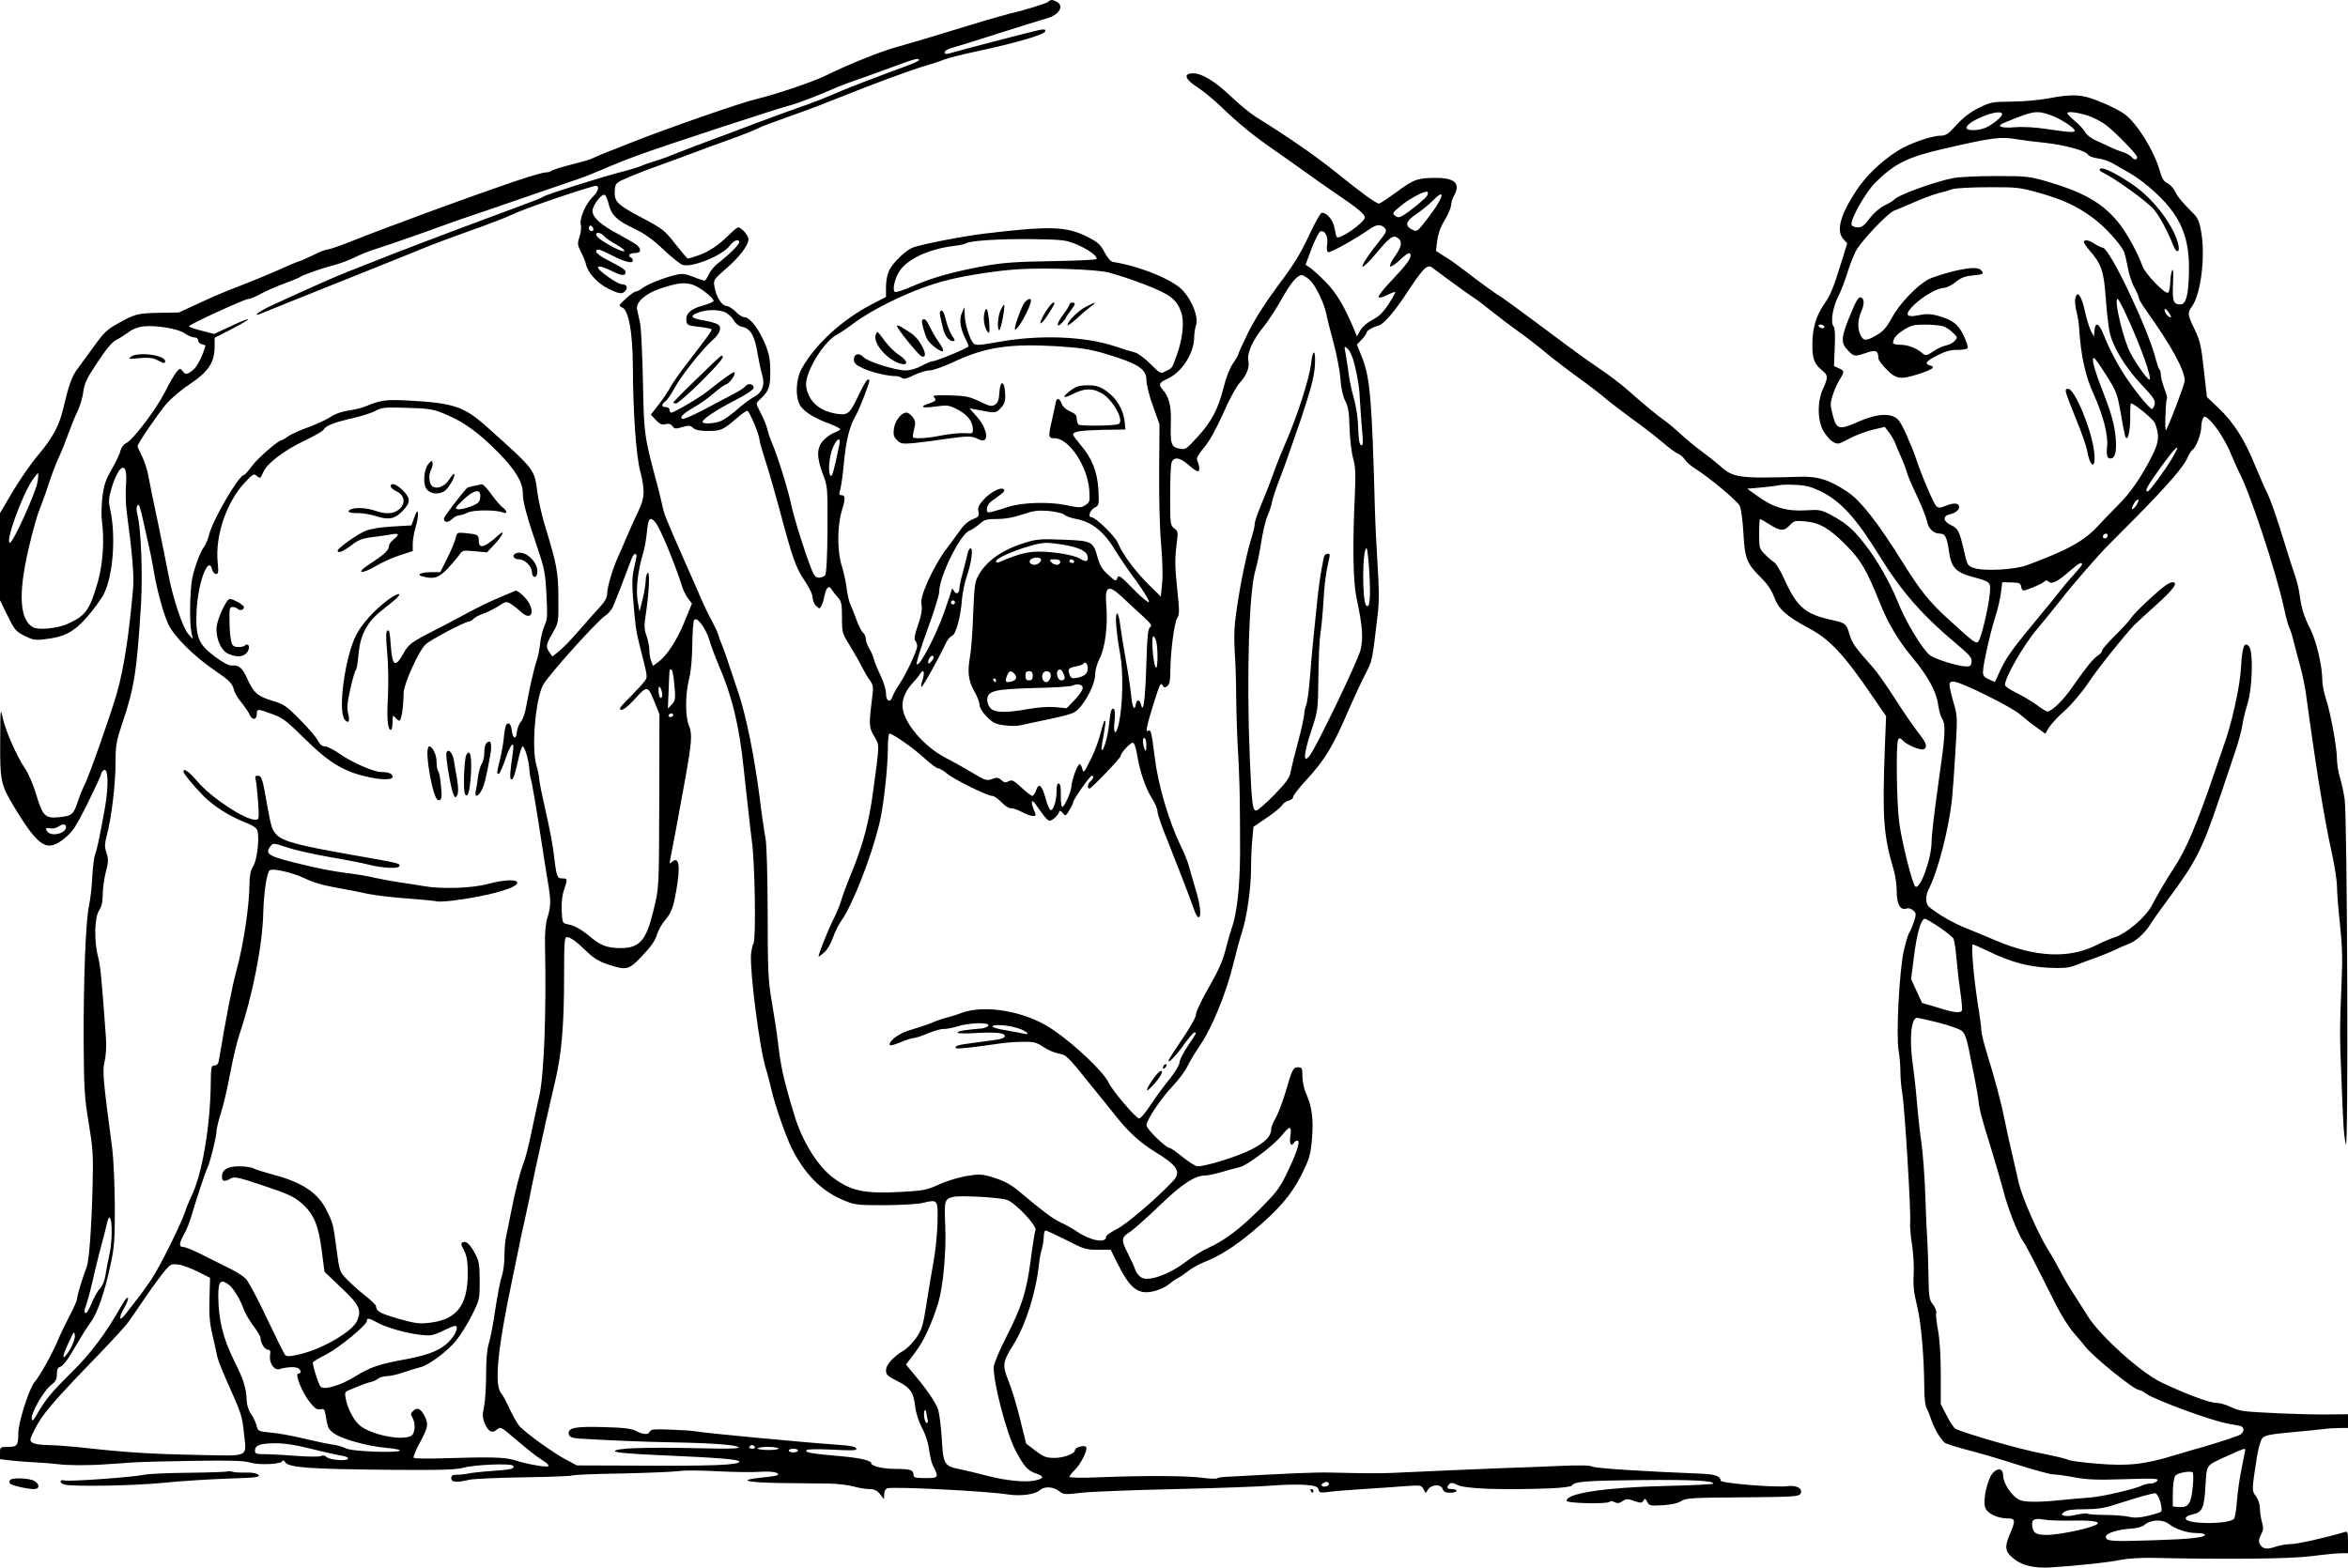  <svg version="1.0" xmlns="http://www.w3.org/2000/svg"
 width="1280pt" height="855pt" viewBox="0 0 1280 855"
 preserveAspectRatio="xMidYMid meet"><g transform="translate(0,855) scale(0.1,-0.1)"
fill="#000000" stroke="none">
<path d="M5714 8540 c-9 -9 -140 -49 -209 -64 -16 -4 -73 -20 -125 -35 -320
-98 -405 -123 -487 -146 -91 -25 -259 -92 -398 -160 -70 -34 -274 -102 -371
-125 -77 -17 -499 -164 -684 -238 -41 -17 -100 -40 -130 -51 -30 -12 -63 -26
-73 -31 -9 -6 -43 -17 -75 -25 -103 -26 -151 -41 -158 -48 -4 -4 -17 -7 -28
-7 -21 0 -141 -37 -296 -93 -47 -16 -128 -45 -180 -64 -52 -19 -138 -50 -190
-69 -52 -20 -135 -51 -185 -69 -49 -18 -142 -54 -205 -79 -63 -25 -123 -46
-133 -46 -10 0 -43 -13 -75 -29 -31 -15 -68 -32 -82 -36 -14 -4 -70 -28 -125
-53 -55 -24 -145 -61 -200 -82 -56 -21 -153 -61 -215 -91 l-115 -53 -110 -2
c-114 -2 -131 -6 -224 -59 -60 -34 -74 -47 -137 -135 -30 -41 -67 -92 -82
-112 -29 -37 -47 -88 -76 -210 -22 -97 -56 -162 -137 -258 -39 -46 -102 -137
-140 -201 l-69 -117 0 -238 0 -237 41 -84 c38 -77 45 -86 92 -110 44 -22 59
-25 108 -19 108 11 162 39 234 122 36 41 77 97 91 125 51 101 67 318 34 464
-9 41 -8 59 9 116 42 135 88 147 78 20 -3 -42 -2 -107 3 -146 32 -240 42 -356
35 -430 -22 -248 -50 -433 -88 -565 -34 -118 -153 -457 -176 -500 -10 -19 -26
-58 -35 -86 -25 -76 -33 -83 -102 -90 -78 -8 -91 4 -128 128 -15 50 -42 112
-59 137 -44 63 -106 203 -122 276 -13 58 -13 53 -14 -131 -1 -213 3 -234 79
-359 133 -218 177 -245 275 -164 42 35 60 63 122 187 40 81 73 152 73 158 0 6
6 17 14 23 26 22 30 -84 7 -210 -31 -170 -42 -221 -53 -249 -5 -14 -12 -68
-15 -120 -2 -52 -10 -124 -18 -160 -18 -86 -30 -399 -29 -745 2 -250 4 -297
27 -435 23 -139 26 -175 22 -340 -6 -234 -19 -418 -33 -450 -18 -45 -52 -156
-52 -172 0 -9 -17 -49 -39 -90 -21 -40 -51 -102 -66 -138 -31 -74 -99 -195
-126 -226 -28 -30 -89 -220 -89 -275 0 -71 -6 -79 -56 -79 -43 0 -44 -1 -44
-34 l0 -33 68 -8 c37 -4 98 -8 136 -10 37 -2 87 -6 110 -9 49 -7 164 -8 261
-1 39 2 104 7 145 10 41 3 193 7 338 9 201 3 273 1 308 -10 51 -15 174 -8 174
10 0 6 7 2 16 -9 21 -28 135 -36 569 -40 289 -2 359 0 404 12 57 16 254 24
267 11 15 -16 -8 -22 -111 -29 -58 -4 -120 -11 -137 -15 -18 -4 -45 -6 -60 -6
-21 0 -28 -4 -28 -19 0 -22 29 -25 99 -8 24 5 157 11 296 13 140 2 258 7 264
10 6 4 126 9 268 11 142 3 283 9 314 13 30 5 125 4 210 -1 85 -4 188 -6 229
-3 67 5 114 -4 99 -18 -3 -3 -41 -9 -84 -13 -138 -14 -92 -27 100 -30 99 -1
218 -2 265 -3 47 -1 107 -8 134 -16 27 -8 66 -14 85 -14 26 0 41 -7 58 -27
l22 -28 1 26 c0 16 7 30 17 33 29 11 542 -15 656 -33 69 -11 150 -1 175 23 25
22 74 20 105 -5 25 -19 32 -20 124 -9 54 6 285 15 513 20 228 5 465 14 525 19
61 5 141 7 179 4 57 -5 70 -9 74 -26 4 -17 11 -18 51 -13 25 4 111 11 191 16
80 5 184 12 231 16 83 6 88 5 99 -16 l12 -22 14 21 c20 28 70 29 79 1 5 -15
15 -20 41 -20 19 0 34 5 34 10 0 6 -11 10 -25 10 -27 0 -32 9 -14 27 9 9 20 8
43 -4 42 -22 244 -29 510 -19 65 3 112 9 116 16 13 21 75 26 367 29 281 3 403
-3 403 -19 0 -4 -118 -10 -262 -13 -330 -8 -538 -40 -538 -81 0 -14 227 -19
235 -5 4 5 14 5 26 -2 16 -8 26 -7 44 5 21 14 28 14 64 1 36 -12 42 -12 50 2
7 14 10 13 21 -7 11 -21 17 -22 85 -18 47 3 84 11 101 23 24 16 59 18 333 20
275 2 306 4 316 19 16 27 -20 49 -70 42 -64 -9 -365 16 -365 30 0 24 -31 35
-107 38 -309 12 -571 29 -590 38 -15 8 -76 9 -185 4 -90 -4 -219 -9 -288 -11
-108 -4 -386 -16 -625 -27 -73 -3 -164 -2 -330 2 -83 2 -204 -3 -585 -24 -14
-1 -29 -4 -35 -7 -5 -4 -39 -3 -75 2 -85 12 -320 13 -547 4 -115 -5 -183 -4
-183 2 0 5 12 20 26 34 34 31 75 112 65 128 -8 13 -61 -1 -61 -17 0 -19 -61
-42 -111 -42 -45 0 -59 5 -104 39 l-51 39 -33 133 c-18 74 -46 167 -63 208
-35 89 -33 103 28 201 67 108 123 287 139 445 2 22 9 56 15 75 5 19 10 50 10
67 0 18 5 33 10 33 6 0 56 -24 113 -52 94 -49 107 -53 172 -53 l70 0 35 -71
c71 -143 115 -177 204 -154 28 7 62 23 76 35 14 12 36 28 50 35 14 7 41 26 60
41 19 15 60 37 90 49 79 31 161 83 259 165 141 118 211 199 266 309 43 86 49
107 57 193 9 106 1 177 -32 250 -11 25 -20 67 -20 94 0 45 -2 49 -24 49 -27 0
-31 -9 -71 -145 -15 -49 -38 -109 -51 -132 -13 -23 -24 -49 -24 -58 0 -41 -31
-73 -108 -113 -70 -37 -247 -92 -294 -92 -10 0 -46 23 -80 50 -34 28 -66 50
-71 50 -21 0 -127 103 -127 124 0 29 80 148 145 216 29 30 65 78 79 107 14 28
45 80 69 115 62 88 141 282 177 429 17 68 39 151 50 184 27 82 50 241 50 350
0 50 3 121 7 158 l6 68 73 50 c40 27 78 58 83 68 6 10 22 22 36 25 14 4 25 13
25 21 0 8 31 48 68 88 106 115 150 188 238 395 26 59 64 141 85 182 41 78 39
71 70 335 8 65 7 138 -1 260 -6 94 -13 235 -15 315 -16 593 -26 713 -71 824
l-27 67 27 28 c14 15 26 32 26 37 0 11 30 29 67 39 24 7 81 71 137 155 101
154 124 178 149 164 6 -4 55 -40 107 -79 52 -39 109 -79 125 -89 17 -11 62
-45 100 -76 39 -31 101 -78 139 -105 38 -27 108 -80 155 -120 47 -39 127 -99
176 -135 50 -35 115 -85 145 -111 30 -25 98 -77 150 -115 52 -37 125 -93 162
-125 36 -31 75 -60 86 -63 11 -4 27 -18 36 -31 9 -14 35 -37 58 -51 78 -49
228 -175 242 -202 7 -15 16 -78 20 -146 7 -140 19 -170 93 -243 36 -35 60 -70
74 -107 25 -68 67 -106 189 -171 116 -62 191 -142 351 -377 l71 -103 -7 -175
c-14 -387 -8 -472 51 -674 8 -27 14 -77 14 -111 0 -67 21 -102 54 -89 10 4 25
-1 36 -11 17 -16 17 -19 3 -63 -9 -26 -20 -52 -25 -59 -6 -7 -19 -52 -30 -100
-24 -108 -42 -454 -28 -541 6 -31 10 -85 10 -118 0 -34 5 -86 10 -115 13 -67
49 -663 43 -704 -2 -16 2 -70 10 -120 8 -49 12 -124 9 -166 -3 -56 1 -98 17
-162 23 -88 40 -281 41 -447 0 -61 5 -105 14 -122 8 -14 19 -43 26 -65 14 -42
50 -102 71 -120 8 -6 61 -23 118 -38 57 -14 180 -50 273 -80 94 -30 184 -55
201 -55 17 0 69 -7 116 -16 69 -13 123 -15 275 -10 165 5 187 4 176 -9 -7 -8
-23 -15 -37 -15 -13 0 -32 -4 -42 -9 -35 -19 -218 -62 -286 -67 -38 -3 -110
-9 -160 -14 -122 -13 -202 -12 -228 2 -42 22 -86 89 -87 131 0 38 -26 46 -55
16 -30 -32 -57 -149 -43 -189 11 -33 67 -60 123 -60 43 0 44 -10 10 -90 -29
-69 -24 -94 27 -133 45 -35 112 -50 199 -44 143 9 315 27 379 41 36 7 110 12
165 11 404 -9 758 -6 875 9 68 9 141 16 162 16 l38 0 0 61 c0 53 -2 60 -17 55
-112 -33 -260 -66 -295 -66 -23 0 -62 -7 -85 -15 -47 -16 -69 -12 -84 16 -7
14 -5 27 7 51 13 25 14 38 5 68 -6 21 -11 54 -11 74 0 22 -9 49 -21 66 -24 31
-24 32 4 212 8 51 21 95 30 106 14 15 44 21 150 31 72 6 155 15 182 18 28 4
69 6 93 6 l42 0 0 37 0 38 -107 -1 c-119 -2 -407 10 -465 19 -20 3 -54 14 -75
25 -20 10 -53 19 -71 19 -37 0 -165 48 -298 111 -112 53 -337 255 -404 364
-19 31 -55 86 -78 123 -24 37 -58 94 -74 127 -17 33 -45 83 -63 110 -54 86
-142 286 -160 365 -9 41 -27 120 -40 175 -13 55 -29 127 -35 160 -18 91 -56
237 -95 360 -19 61 -34 121 -34 135 0 14 -5 57 -11 95 -28 163 -47 375 -35
375 4 0 42 -17 84 -37 122 -59 214 -84 326 -90 76 -4 110 -1 140 10 22 9 78
29 124 46 46 17 95 38 110 45 14 8 42 20 61 27 41 14 93 60 123 109 11 19 55
81 97 137 153 207 185 271 279 549 22 66 58 171 79 234 22 63 42 138 46 165 4
28 17 82 29 120 26 86 31 281 8 309 -26 31 -38 1 -44 -112 -6 -108 -52 -315
-99 -441 -11 -31 -31 -90 -45 -131 -94 -277 -155 -423 -223 -525 -35 -52 -92
-150 -118 -200 -34 -67 -144 -160 -212 -179 -14 -4 -58 -23 -98 -43 -146 -71
-328 -62 -536 26 -50 21 -126 53 -169 70 -68 27 -148 73 -199 114 -22 17 -23
62 -3 100 48 92 109 327 126 487 4 41 13 160 19 264 11 180 11 193 -9 260 -31
110 -31 121 1 119 42 -3 314 -138 362 -180 24 -21 64 -53 90 -71 l46 -33 20
34 c11 18 49 59 85 91 38 34 91 96 127 149 49 75 185 245 251 317 8 8 62 58
120 110 96 86 124 125 90 125 -7 0 -22 -7 -34 -15 -43 -29 -173 -151 -190
-178 -9 -15 -49 -58 -88 -97 -39 -38 -71 -75 -71 -82 0 -7 -11 -20 -25 -29
-25 -16 -64 -65 -143 -178 -43 -63 -108 -125 -129 -126 -7 0 -33 15 -57 34
-24 18 -74 48 -110 66 -36 17 -66 37 -66 45 0 41 103 221 177 307 26 31 83
100 125 154 63 82 218 259 259 299 6 6 77 78 159 160 174 177 255 272 275 319
8 19 20 38 26 42 19 11 49 87 49 124 0 19 5 42 10 50 7 12 13 11 35 -10 39
-37 89 -117 119 -190 15 -36 33 -76 40 -90 60 -112 201 -537 247 -745 12 -55
25 -105 30 -110 4 -6 14 -37 22 -70 8 -33 25 -96 37 -140 12 -44 26 -111 31
-150 5 -38 13 -97 18 -130 5 -33 16 -112 25 -175 33 -228 68 -427 97 -557 16
-73 29 -158 29 -188 0 -30 7 -121 16 -202 12 -113 15 -188 9 -318 -10 -250
-11 -290 -1 -520 10 -273 13 -311 24 -365 15 -66 8 1783 -6 1880 -6 41 -18 97
-27 124 -8 27 -15 70 -15 95 0 62 -34 251 -60 329 -11 35 -20 80 -20 100 0 80
-32 216 -65 281 -35 69 -49 113 -60 196 -4 27 -15 72 -25 100 -10 27 -41 126
-70 219 -28 93 -63 191 -76 218 -14 27 -45 99 -71 161 -57 140 -117 235 -199
312 l-63 60 -17 149 c-14 130 -21 159 -50 220 -40 82 -40 89 -14 126 48 67 73
272 50 404 -10 57 -18 77 -43 102 -61 61 -85 89 -101 122 -9 18 -28 38 -42 44
-18 8 -29 26 -40 67 -32 110 -122 256 -191 308 -20 15 -76 45 -126 65 -104 44
-153 48 -293 21 -49 -9 -139 -17 -199 -17 -104 -1 -114 -3 -177 -34 -46 -23
-84 -51 -121 -92 -46 -51 -59 -60 -89 -60 -48 0 -171 -43 -232 -82 -92 -58
-174 -137 -229 -221 -87 -133 -108 -218 -67 -262 l20 -22 -34 -110 c-43 -138
-57 -172 -94 -225 -43 -63 -62 -131 -62 -218 0 -80 11 -106 57 -143 28 -23 29
-36 2 -95 -33 -70 -32 -173 1 -232 14 -24 37 -51 53 -60 26 -14 30 -13 86 17
33 18 90 40 128 49 l68 16 22 -29 c12 -15 27 -41 34 -58 6 -16 21 -52 34 -80
12 -27 25 -62 29 -77 3 -15 28 -74 55 -130 27 -57 52 -120 56 -141 8 -41 36
-67 72 -67 27 0 37 -21 48 -97 11 -86 37 -114 125 -138 104 -28 103 -27 97
-94 -7 -76 -47 -243 -62 -259 -13 -14 -23 -7 -163 121 -107 98 -152 154 -250
311 -137 219 -227 334 -299 383 -101 67 -162 87 -268 83 -325 -10 -358 -5
-429 60 -23 20 -68 56 -101 80 -33 24 -85 67 -115 95 -30 28 -71 62 -90 75
-36 25 -99 77 -199 165 -32 28 -89 72 -127 98 -38 26 -83 58 -101 70 -17 12
-71 51 -119 87 -287 214 -341 253 -359 262 -10 6 -60 42 -110 79 -135 103
-137 104 -184 133 l-43 28 7 56 c5 38 18 75 41 112 19 31 34 67 34 80 1 14 7
36 15 50 39 68 8 100 -96 100 -101 0 -123 -8 -218 -79 -46 -33 -87 -61 -93
-61 -16 0 -95 57 -232 168 -114 92 -275 203 -436 302 -30 19 -91 68 -135 110
-90 86 -161 130 -211 130 -55 0 -45 -32 24 -76 31 -20 91 -69 132 -109 95 -91
179 -160 289 -235 47 -33 120 -84 161 -114 41 -30 122 -87 180 -126 117 -80
150 -108 150 -126 0 -27 -142 -126 -153 -106 -3 4 -8 26 -12 49 -7 42 -41 83
-69 83 -7 0 -39 -57 -71 -126 -45 -97 -84 -160 -167 -270 -70 -94 -126 -183
-163 -256 -30 -62 -55 -116 -55 -121 0 -5 -13 -27 -29 -50 -18 -26 -38 -77
-51 -132 -29 -115 -66 -186 -144 -270 -60 -66 -63 -68 -98 -61 -44 8 -49 25
-45 151 2 84 -11 132 -46 172 -23 26 -17 38 26 57 79 34 147 140 147 228 0 19
5 48 10 65 15 41 -20 133 -72 189 -55 60 -233 132 -382 156 -11 2 -30 24 -45
53 -23 43 -37 55 -94 84 -114 57 -203 60 -562 17 -120 -15 -342 -58 -389 -76
-37 -14 -105 -79 -127 -121 -12 -24 -19 -59 -19 -93 l0 -55 -77 -40 c-163 -85
-308 -218 -382 -350 -34 -61 -37 -165 -5 -208 25 -33 77 -65 157 -94 31 -12
57 -25 57 -29 0 -5 -14 -13 -31 -19 -17 -6 -44 -25 -60 -42 -38 -40 -38 -92
-3 -185 26 -68 26 -73 25 -304 -1 -150 -6 -239 -13 -247 -6 -7 -21 -13 -33
-13 -17 0 -27 10 -40 43 -37 92 -97 283 -114 365 -18 83 -78 274 -107 337 -7
17 -16 44 -20 60 -7 29 -14 47 -47 113 -17 33 -17 34 12 60 43 41 51 64 50
149 0 62 -6 93 -28 148 -33 79 -83 145 -112 145 -11 0 -32 13 -47 29 -15 16
-38 31 -52 33 -28 3 -57 52 -66 110 -5 31 -1 37 63 92 73 63 123 128 123 162
0 20 -38 64 -56 64 -5 0 -27 -18 -49 -40 -57 -57 -113 -94 -169 -113 -27 -10
-53 -17 -56 -17 -4 0 -34 36 -68 79 -59 76 -67 82 -187 146 -135 72 -149 86
-143 154 3 32 7 36 78 66 41 17 109 44 150 58 41 15 125 45 185 68 61 23 158
59 218 80 59 21 124 47 145 57 20 11 87 36 147 57 61 21 178 64 260 97 226 91
432 167 509 189 38 11 84 26 102 34 19 8 107 30 197 49 203 44 349 87 355 105
3 10 -3 12 -24 9 -30 -5 -392 -99 -476 -123 -41 -12 -48 -12 -48 0 0 8 18 19
43 25 23 6 139 42 257 80 118 38 232 73 254 79 68 18 100 68 57 91 -24 13 -34
13 -47 0z m-704 -318 c0 -4 -35 -20 -77 -35 -110 -40 -312 -117 -348 -133 -67
-30 -164 -68 -240 -94 -44 -15 -147 -53 -230 -84 -82 -32 -193 -73 -245 -92
-52 -19 -129 -49 -170 -65 -41 -17 -97 -38 -125 -46 -27 -8 -65 -21 -82 -29
-18 -7 -70 -23 -115 -34 -103 -27 -399 -120 -413 -131 -11 -8 -49 -23 -290
-112 -184 -68 -548 -206 -630 -240 -33 -13 -98 -39 -145 -57 -76 -30 -187 -79
-422 -187 -77 -36 -112 -68 -41 -37 21 9 218 88 438 176 220 88 414 166 430
173 39 17 168 65 320 119 66 24 138 52 160 63 59 29 310 117 453 158 33 9 29
-25 -7 -59 -39 -38 -73 -118 -65 -152 4 -14 1 -44 -7 -66 -12 -36 -11 -44 8
-82 12 -22 24 -52 27 -66 10 -47 63 -105 120 -133 63 -31 79 -33 96 -12 15 18
5 35 -21 35 -22 0 -129 75 -129 91 0 12 30 4 82 -22 45 -23 68 -24 68 -5 0 15
-8 21 -103 71 -32 16 -57 35 -57 42 0 20 18 16 91 -22 67 -34 109 -44 109 -26
0 6 -4 13 -10 16 -20 12 -9 25 20 25 34 0 40 18 13 43 -10 8 -54 34 -98 58
-98 51 -145 93 -145 129 0 30 51 97 67 87 6 -4 16 -27 22 -53 15 -58 46 -88
141 -132 54 -26 98 -57 157 -113 45 -43 93 -81 106 -84 55 -14 217 53 256 106
21 29 51 39 51 18 0 -13 -59 -71 -114 -113 -21 -16 -44 -44 -52 -62 -8 -19
-19 -34 -24 -34 -5 0 -33 9 -62 21 -45 17 -58 19 -98 9 -63 -15 -151 -50 -179
-72 -13 -10 -29 -18 -36 -18 -6 0 -30 -17 -53 -38 -41 -38 -41 -39 -20 -49 35
-15 57 -136 58 -318 1 -250 17 -487 40 -574 27 -107 25 -144 -9 -216 -16 -33
-44 -94 -61 -135 -17 -41 -40 -93 -50 -115 -28 -60 -60 -166 -60 -201 0 -23
-12 -44 -45 -80 -25 -27 -75 -83 -111 -125 -36 -42 -82 -90 -104 -108 l-39
-31 -15 22 c-22 31 -20 43 17 107 32 56 32 56 31 191 -1 142 -8 180 -73 393
-17 53 -35 136 -42 185 -16 125 -12 118 -272 352 -128 114 -181 132 -433 146
-122 6 -146 3 -234 -33 -20 -8 -61 -18 -92 -22 -35 -5 -72 -18 -95 -34 -21
-14 -75 -39 -120 -56 -46 -16 -96 -39 -112 -50 -16 -12 -32 -21 -35 -21 -18 0
-133 -100 -163 -142 -19 -26 -39 -48 -43 -48 -27 0 -170 -244 -190 -325 -7
-27 -19 -57 -27 -66 -23 -28 -64 -142 -69 -199 -10 -87 -10 -221 -1 -265 l8
-40 -25 28 c-30 33 -87 206 -110 334 -9 48 -34 171 -55 273 -22 102 -45 214
-51 249 -6 36 -22 86 -36 113 -13 26 -24 51 -24 55 0 14 110 175 158 232 25
29 83 78 129 108 98 65 133 117 133 202 l0 49 90 46 c121 63 124 76 4 20 l-97
-45 -69 18 c-37 9 -68 20 -68 24 0 9 304 149 325 149 10 0 41 13 69 29 28 15
85 40 126 55 41 15 79 31 85 35 15 12 122 49 188 66 31 8 81 27 110 41 28 15
79 35 112 45 33 10 143 48 245 84 199 72 210 76 400 140 69 24 190 65 270 93
80 27 165 57 190 65 25 8 83 31 130 51 47 21 137 57 200 80 121 45 766 257
835 274 35 9 162 58 250 97 17 7 57 23 90 34 33 11 121 43 195 70 137 51 160
57 160 43z m5904 -291 c8 -12 -49 -60 -91 -78 -41 -17 -103 -17 -103 0 1 35
177 106 194 78z m262 -8 c50 -16 134 -70 134 -85 0 -12 -28 -10 -149 8 -66 10
-133 14 -178 10 -77 -6 -104 6 -56 25 158 65 174 68 249 42z m230 -13 c25 -10
59 -30 75 -42 52 -40 169 -160 169 -174 0 -18 -14 -18 -30 0 -6 8 -28 20 -48
27 -20 6 -48 17 -62 24 -14 7 -48 23 -76 35 -31 13 -58 33 -68 51 -9 16 -35
43 -57 61 -21 17 -39 36 -39 41 0 14 84 0 136 -23z m-407 -120 c31 -5 99 -14
152 -19 107 -12 224 -44 232 -65 3 -7 27 -16 54 -20 26 -3 66 -17 88 -31 22
-13 58 -34 80 -46 22 -12 57 -36 79 -53 191 -153 253 -274 249 -487 -2 -126
-16 -179 -46 -179 -39 0 -45 16 -41 113 3 62 1 86 -5 72 -5 -11 -10 -41 -10
-67 -1 -26 -6 -50 -12 -54 -16 -10 -127 105 -140 146 -20 59 -75 162 -117 219
-87 115 -187 176 -385 236 -116 34 -121 35 -297 35 -98 0 -203 -5 -232 -11
-106 -21 -308 -95 -322 -118 -4 -5 -27 -19 -52 -31 -28 -14 -59 -41 -82 -71
-28 -38 -42 -49 -64 -49 -16 0 -31 6 -34 14 -10 25 75 176 129 230 106 105
177 140 378 186 265 61 306 66 398 50z m115 -291 c134 -38 209 -73 298 -139
65 -48 150 -143 168 -185 4 -11 13 -49 20 -85 6 -36 22 -85 36 -109 13 -24 24
-49 24 -56 0 -7 16 -34 35 -61 140 -196 215 -332 215 -390 0 -19 -91 -258
-103 -270 -3 -3 -4 33 -2 81 1 47 5 88 8 91 3 4 -3 28 -14 55 -10 28 -19 60
-19 73 0 12 -3 26 -7 30 -5 4 -13 29 -20 54 -39 161 -249 603 -289 611 -11 2
-31 12 -46 22 -28 20 -58 25 -58 9 0 -5 13 -24 28 -42 68 -78 80 -113 91 -258
5 -74 15 -159 21 -189 17 -81 85 -194 174 -288 66 -70 77 -87 72 -108 -4 -14
-10 -25 -15 -25 -11 0 -82 85 -137 166 -46 67 -98 166 -124 234 -26 67 -47 79
-52 28 l-3 -33 -16 30 c-9 17 -24 65 -33 107 -19 86 -41 117 -52 73 -4 -15 -1
-48 6 -74 7 -25 14 -71 15 -101 9 -139 34 -254 79 -351 49 -106 79 -222 73
-279 -5 -53 -1 -70 19 -70 27 0 36 49 25 136 -7 58 -26 123 -65 223 -51 129
-69 200 -48 187 5 -3 35 -46 66 -95 54 -85 58 -98 77 -203 10 -62 22 -120 25
-128 12 -33 27 26 27 102 -1 43 1 78 4 78 18 0 123 -87 131 -108 25 -67 22
-102 -15 -176 -58 -116 -121 -207 -192 -276 -36 -36 -81 -83 -100 -104 -77
-85 -167 -135 -391 -218 -67 -25 -237 -34 -290 -15 -33 11 -36 15 -53 92 -26
111 -32 123 -72 142 -42 20 -46 48 -8 58 34 8 53 23 53 40 0 22 -27 25 -70 8
-35 -14 -43 -14 -55 -2 -15 15 -82 172 -110 259 -10 30 -35 91 -55 136 -30 65
-43 83 -69 93 -42 18 -106 8 -191 -29 -100 -44 -116 -42 -135 22 -8 28 -15 61
-15 72 0 29 25 98 50 138 26 42 25 46 -6 60 l-26 12 4 103 c3 63 1 106 -6 113
-18 18 -6 101 23 159 16 31 41 95 55 143 15 47 38 103 52 124 46 67 168 193
199 205 16 6 65 26 107 45 43 19 101 41 130 49 29 7 67 18 83 24 17 5 104 10
194 10 155 1 170 -1 275 -30z m-3335 -17 c-12 -19 -100 -90 -134 -109 -18 -10
-26 -10 -40 1 -16 11 -14 16 26 49 47 41 137 89 150 81 5 -3 4 -13 -2 -22z
m43 -69 c-22 -32 -54 -74 -70 -93 -28 -33 -31 -34 -56 -21 -40 22 -32 46 27
85 28 19 70 53 92 76 55 56 58 29 7 -47z m-271 -109 c9 -11 5 -22 -17 -50 -72
-90 -114 -153 -106 -158 5 -3 38 29 73 71 75 90 92 102 117 87 28 -18 25 -47
-12 -99 -20 -27 -32 -53 -28 -57 5 -5 27 10 51 32 43 41 61 49 61 27 0 -20
-27 -56 -107 -140 -41 -43 -71 -82 -68 -87 4 -6 23 -1 47 11 22 11 42 19 44
16 2 -2 -14 -31 -36 -65 -30 -46 -53 -68 -88 -86 -27 -14 -55 -38 -66 -57
l-19 -33 -10 25 c-56 135 -101 212 -160 271 -34 35 -73 70 -86 79 l-24 15 33
88 c18 48 40 90 48 94 24 9 44 -28 37 -69 -4 -23 -2 -40 5 -44 10 -6 145 69
230 128 35 25 61 25 81 1z m-4317 1 c3 -9 0 -15 -9 -15 -8 0 -15 7 -15 15 0 8
4 15 9 15 5 0 11 -7 15 -15z m57 -41 c7 -9 37 -30 66 -46 71 -40 58 -54 -14
-16 -63 34 -93 56 -93 70 0 14 27 9 41 -8z m2578 -47 c64 -27 114 -63 109 -79
-2 -5 -111 -10 -243 -12 -189 -3 -266 -8 -360 -25 -169 -30 -295 -65 -399
-111 -51 -23 -94 -36 -99 -31 -13 13 2 77 27 113 45 67 160 120 296 137 30 3
61 10 68 15 23 14 184 24 362 22 164 -3 179 -4 239 -29z m171 -152 c41 -10
132 -40 202 -67 138 -53 175 -82 198 -154 17 -50 7 -142 -24 -228 -29 -79 -23
-71 -61 -90 -28 -15 -29 -15 -84 40 -30 30 -67 57 -81 61 -14 3 -65 19 -113
35 -163 54 -409 64 -630 24 -115 -20 -129 -21 -141 -7 -21 24 -46 106 -47 154
l-1 42 -14 -30 c-16 -35 -10 -83 17 -137 10 -20 19 -41 19 -46 0 -9 -176 -82
-197 -82 -7 0 -33 -11 -59 -25 -27 -15 -64 -25 -87 -25 -54 0 -208 48 -229 72
-24 26 -53 20 -53 -12 0 -20 10 -30 49 -48 46 -22 138 -44 181 -43 10 0 25 -5
32 -10 9 -8 27 -4 65 15 28 14 67 26 85 26 19 0 75 20 129 45 173 82 305 102
565 87 136 -9 181 -16 268 -42 178 -54 221 -82 221 -145 0 -24 16 -87 36 -141
l35 -98 -2 -255 c-1 -148 3 -317 11 -401 7 -85 10 -174 5 -214 l-7 -69 -65 64
c-75 74 -145 169 -168 227 -15 37 -123 142 -146 142 -20 0 -7 38 17 51 26 14
26 15 22 99 -6 99 -36 173 -99 246 -21 25 -39 49 -39 54 0 17 39 23 160 26
l125 2 -3 34 c-4 57 -32 115 -73 153 -48 43 -77 55 -132 54 -49 -1 -63 -6
-102 -37 -37 -30 -28 -36 19 -13 67 35 110 36 161 7 65 -38 128 -155 91 -169
-22 -9 -202 -11 -215 -3 -6 4 -11 18 -11 32 0 19 -8 28 -35 40 -20 8 -40 25
-45 38 -13 34 -29 41 -34 14 -2 -13 -12 -54 -20 -93 -23 -99 -22 -105 14 -105
77 0 178 -151 188 -281 4 -63 3 -68 -21 -83 -23 -16 -31 -16 -108 0 -94 19
-238 14 -312 -10 -23 -8 -59 -19 -79 -24 -36 -10 -38 -9 -38 13 0 14 10 31 25
42 68 48 76 56 67 65 -15 15 -77 -18 -113 -60 -24 -27 -30 -41 -25 -62 4 -24
1 -29 -32 -42 -25 -10 -49 -32 -72 -65 -19 -27 -56 -77 -81 -110 -25 -34 -65
-105 -89 -158 -34 -79 -41 -105 -36 -135 4 -26 -2 -58 -20 -110 -18 -51 -22
-76 -15 -83 6 -6 11 -19 11 -30 0 -25 -61 -155 -98 -209 -16 -24 -32 -53 -36
-65 -12 -38 -36 -28 -36 15 0 21 -13 63 -29 97 -16 33 -33 74 -37 90 -4 17
-16 44 -26 60 -10 17 -18 40 -18 51 0 12 -7 27 -15 34 -8 6 -24 37 -35 68 -12
32 -27 71 -35 87 -7 17 -16 57 -20 90 -4 33 -16 86 -26 119 -26 81 -25 220 1
304 20 65 19 82 -5 82 -11 0 -12 6 -5 28 5 15 14 79 20 142 12 130 31 206 66
266 19 32 74 174 74 191 0 2 -4 3 -10 3 -5 0 -26 -37 -48 -82 -48 -103 -59
-113 -117 -105 -96 14 -156 66 -170 148 -12 70 92 245 170 286 17 9 50 31 75
50 126 96 352 202 519 244 108 28 287 55 396 61 154 9 414 -1 485 -17z m1098
-40 c32 -27 81 -127 93 -190 4 -22 22 -92 39 -155 17 -63 34 -151 37 -195 4
-51 13 -94 26 -120 17 -32 22 -63 24 -150 2 -61 11 -134 19 -163 13 -43 15
-81 10 -200 -13 -276 -10 -475 9 -562 33 -156 38 -222 21 -287 -16 -61 -239
-526 -276 -573 -37 -48 -34 4 6 128 39 117 39 118 41 297 1 99 6 207 11 240 6
33 13 114 17 180 3 66 13 148 21 183 17 77 17 72 -1 72 -8 0 -17 -10 -19 -22
-18 -91 -28 -158 -37 -253 -6 -60 -15 -148 -20 -195 -5 -47 -13 -139 -18 -205
-5 -66 -14 -133 -20 -148 -6 -16 -11 -39 -11 -51 0 -13 -15 -82 -34 -152 -19
-71 -37 -146 -41 -166 -4 -28 -24 -56 -88 -122 -46 -47 -91 -86 -99 -86 -20 0
-24 36 -35 290 -18 448 -4 907 31 1021 8 25 22 93 31 150 9 57 24 122 34 144
10 22 21 57 25 76 3 19 24 82 47 140 22 57 72 199 111 314 55 165 71 227 76
289 6 96 -12 99 -22 4 -9 -73 -76 -283 -134 -414 -22 -50 -54 -129 -70 -175
-16 -46 -46 -122 -66 -169 -19 -47 -36 -94 -36 -106 0 -11 -6 -40 -14 -65 -35
-109 -78 -329 -94 -479 -4 -36 -4 -106 -1 -155 4 -50 8 -160 8 -245 1 -85 5
-227 11 -315 5 -88 9 -218 9 -290 1 -71 1 -143 1 -160 3 -235 -12 -402 -46
-498 -8 -23 -23 -77 -34 -120 -15 -58 -40 -114 -90 -201 -39 -67 -70 -133 -70
-147 0 -15 -30 -69 -75 -135 -41 -60 -75 -113 -75 -118 0 -16 41 27 87 92 25
34 49 62 54 62 14 0 13 -2 -36 -74 -25 -37 -45 -78 -45 -90 0 -13 -25 -54 -57
-94 -32 -39 -78 -102 -103 -141 -25 -38 -52 -70 -60 -70 -16 -1 -148 154 -165
193 -27 60 -189 214 -314 297 -143 95 -363 133 -491 85 -19 -8 -53 -18 -75
-24 -22 -5 -62 -19 -90 -31 -27 -11 -76 -27 -107 -36 -58 -15 -118 -56 -118
-80 0 -9 16 -6 58 11 31 13 65 24 75 24 10 0 45 12 78 26 34 14 71 24 83 23
11 -1 45 5 75 14 66 21 175 23 169 5 -3 -7 -18 -14 -34 -16 -95 -8 -134 -14
-134 -23 0 -5 43 -6 104 -2 110 6 160 0 153 -20 -2 -7 -26 -15 -53 -18 -27 -4
-84 -11 -127 -17 -76 -10 -96 -16 -85 -28 6 -5 98 5 233 25 33 5 92 10 130 10
61 1 75 -3 113 -28 23 -16 61 -32 82 -36 43 -7 49 -13 179 -175 33 -41 66 -82
73 -90 7 -9 31 -38 52 -65 74 -95 141 -156 221 -205 125 -76 147 -111 98 -162
-88 -94 -258 -239 -308 -262 -30 -15 -55 -33 -55 -40 0 -38 -85 -22 -160 29
-25 17 -65 39 -90 50 -39 18 -88 54 -230 173 -45 37 -81 55 -151 76 -50 14
-65 14 -136 2 -44 -8 -111 -29 -149 -47 -63 -29 -81 -32 -209 -39 -193 -10
-267 6 -362 77 -86 64 -170 200 -213 343 -59 196 -74 262 -90 405 -6 50 -21
146 -33 215 -19 112 -22 162 -22 475 -1 221 -5 374 -12 415 -7 36 -22 139 -33
230 -29 223 -72 433 -114 560 -70 211 -79 236 -91 265 -7 17 -16 41 -20 55 -4
14 -21 50 -37 80 -17 30 -43 84 -58 120 -15 36 -56 128 -90 205 -103 234 -110
252 -119 297 -5 23 -18 77 -29 118 -71 266 -71 268 -77 555 -3 149 -10 293
-15 320 -6 28 -13 62 -17 78 -8 39 46 87 128 114 91 30 126 34 171 22 37 -10
118 -72 118 -90 0 -5 -27 -17 -61 -26 -66 -18 -93 -45 -87 -85 3 -20 10 -24
67 -30 35 -4 66 -10 69 -13 6 -5 -7 -23 -129 -182 -42 -54 -84 -114 -94 -133
-9 -19 -37 -61 -62 -93 l-45 -58 27 -29 c22 -23 34 -28 53 -23 18 4 29 1 38
-11 11 -15 17 -16 53 -5 35 10 43 10 59 -4 13 -12 37 -17 83 -17 69 0 81 5
158 72 24 21 49 38 55 38 11 0 66 -132 66 -157 0 -7 15 -61 34 -120 19 -59 53
-178 76 -263 70 -264 89 -317 136 -386 26 -39 44 -75 44 -93 0 -15 9 -36 19
-45 18 -17 20 -17 29 1 6 10 13 35 17 56 9 44 25 58 39 32 6 -10 21 -29 34
-43 19 -22 22 -36 22 -110 0 -81 2 -87 39 -146 21 -34 51 -86 66 -116 15 -29
36 -66 48 -81 16 -23 19 -36 13 -81 -20 -158 -20 -173 9 -222 30 -52 31 -32
-4 -293 -23 -176 -57 -302 -121 -458 -23 -55 -47 -120 -54 -145 -7 -25 -27
-73 -45 -108 -29 -58 -83 -194 -78 -198 1 -1 15 9 30 22 16 13 36 48 47 79 10
30 32 74 49 98 61 89 158 336 204 522 22 84 47 308 47 410 0 47 4 85 8 85 18
0 134 -81 191 -134 34 -31 67 -56 76 -56 8 0 29 -13 47 -28 36 -31 220 -122
247 -122 10 0 32 -16 51 -35 19 -20 41 -34 50 -32 8 1 35 -7 59 -20 24 -13 52
-23 63 -23 17 0 17 2 3 37 -17 41 -11 59 10 28 43 -62 61 -85 73 -89 13 -6 45
21 55 45 5 11 9 10 21 -5 14 -17 16 -17 35 15 12 19 21 38 21 44 0 14 92 145
102 145 13 0 9 -16 -7 -30 -16 -13 -20 -40 -6 -40 11 0 171 167 171 179 0 15
51 71 65 71 8 0 17 -24 24 -67 16 -94 46 -181 81 -237 17 -26 30 -58 30 -71 0
-14 25 -87 56 -162 51 -128 118 -300 147 -383 7 -19 17 -34 22 -32 16 5 8 72
-20 162 -14 47 -30 101 -35 121 -5 20 -25 70 -45 110 -64 133 -122 330 -140
479 -18 145 -21 154 -37 144 -14 -9 -7 28 31 150 35 110 38 117 51 96 7 -11
11 -11 24 -1 12 10 16 31 16 77 0 103 21 267 37 292 13 21 13 40 2 145 -15
143 -15 180 -4 266 8 59 7 65 -14 80 -21 16 -22 24 -22 173 0 86 3 168 7 182
9 37 45 34 93 -9 21 -19 44 -35 51 -35 12 0 10 27 -4 61 -5 11 8 33 38 69 29
34 64 97 103 183 31 73 72 148 90 168 41 45 56 85 48 127 -7 39 27 112 85 182
21 26 64 91 95 146 53 94 86 133 112 134 6 0 25 -11 41 -25z m4453 -192 c79
-169 144 -353 126 -353 -13 0 -94 119 -114 168 -41 102 -78 272 -59 272 4 0
25 -39 47 -87z m244 -12 c-8 -8 -35 22 -35 38 0 12 5 10 20 -9 10 -14 17 -27
15 -29z m-7887 28 c17 -6 40 -25 50 -43 13 -22 30 -35 51 -39 42 -9 66 -50 80
-141 7 -40 18 -93 25 -117 18 -58 2 -100 -46 -125 -18 -9 -59 -40 -91 -68 -31
-28 -72 -56 -90 -63 -38 -14 -97 -16 -97 -4 0 16 72 64 175 117 55 28 101 58
103 67 4 21 -28 31 -42 13 -6 -9 -36 -28 -66 -44 -30 -16 -104 -54 -163 -86
-59 -31 -113 -54 -118 -50 -15 9 5 29 64 63 29 16 76 49 105 74 28 25 61 49
72 52 21 7 58 65 41 65 -9 0 -64 -40 -146 -105 -42 -34 -180 -115 -196 -115
-5 0 -9 7 -9 15 0 8 -9 15 -20 15 -25 0 -26 15 -2 32 10 7 33 41 51 75 35 64
147 206 205 258 41 36 52 67 32 84 -8 7 -45 18 -81 24 -71 12 -78 25 -24 44
43 15 97 16 137 2z m-2941 -117 c17 -12 41 -22 52 -22 13 0 21 -6 21 -16 0 -9
9 -18 20 -21 11 -3 20 -6 20 -7 -13 -52 -45 -116 -67 -133 -34 -27 -42 -28
-58 -6 -12 16 -15 16 -34 -7 -11 -14 -40 -63 -63 -110 -48 -94 -174 -260 -211
-277 -14 -7 -26 -23 -30 -40 -3 -16 -25 -62 -48 -102 -34 -60 -43 -86 -51
-154 -5 -45 -6 -100 -3 -123 15 -104 6 -240 -21 -335 -44 -154 -67 -187 -163
-230 -56 -26 -159 -36 -190 -20 -74 40 -83 181 -25 430 20 86 46 181 59 211
12 30 35 93 50 140 15 47 40 112 55 145 16 33 39 92 53 131 14 39 36 94 50
122 13 28 28 75 31 106 6 45 19 73 77 160 47 71 80 111 102 122 18 9 48 28 67
42 20 16 53 29 80 32 69 8 191 -12 227 -38z m8938 38 c3 -5 -1 -10 -9 -10 -8
0 -18 5 -21 10 -3 6 1 10 9 10 8 0 18 -4 21 -10z m-2562 -203 c20 -83 28 -131
31 -208 2 -35 7 -104 11 -153 7 -71 6 -88 -5 -84 -9 3 -14 30 -16 94 -1 54
-11 118 -24 164 -12 41 -25 104 -29 140 -5 36 -12 83 -16 105 -8 40 -8 40 13
22 11 -10 27 -46 35 -80z m-4945 -280 c95 -41 176 -100 281 -207 91 -94 131
-159 131 -219 0 -48 21 -125 82 -305 36 -106 41 -134 47 -250 6 -113 5 -136
-10 -166 -9 -19 -20 -62 -24 -95 -3 -33 -12 -78 -20 -100 -16 -48 -40 -156
-56 -245 -6 -36 -19 -74 -29 -85 -10 -11 -20 -36 -22 -55 -4 -46 -22 -41 -28
7 -3 25 -10 38 -20 38 -11 0 -17 -17 -22 -65 -3 -36 -13 -94 -22 -130 -19 -77
-19 -80 -7 -80 5 0 21 36 36 80 29 87 52 108 41 38 -16 -109 -19 -148 -8 -148
11 0 18 21 42 128 7 28 15 52 19 52 11 0 33 -73 36 -118 2 -23 5 -49 8 -56 6
-14 35 -186 62 -366 9 -58 22 -143 30 -190 19 -107 19 -143 -1 -205 -10 -33
-14 -82 -13 -145 8 -368 -5 -718 -32 -830 -10 -47 -31 -139 -44 -205 -14 -66
-32 -136 -40 -155 -18 -44 -48 -159 -69 -270 -9 -47 -21 -104 -26 -128 -6 -23
-10 -73 -10 -111 0 -38 -6 -86 -14 -108 -8 -22 -24 -105 -36 -184 -11 -79 -28
-164 -36 -188 -9 -29 -14 -87 -14 -165 0 -66 -5 -145 -11 -175 -10 -47 -9 -62
4 -94 19 -45 41 -55 67 -32 18 16 22 14 98 -51 44 -38 95 -79 113 -92 19 -13
43 -29 54 -37 11 -7 17 -16 14 -20 -9 -8 -118 11 -182 32 -53 17 -128 19 -385
11 -89 -3 -165 -2 -167 3 -3 4 12 43 35 84 45 86 47 98 24 144 -20 40 -40 49
-62 27 -14 -13 -14 -20 -4 -36 19 -31 15 -88 -7 -100 -51 -27 -210 4 -276 54
-34 26 -70 93 -80 148 -7 35 -5 38 21 49 16 6 43 17 59 24 17 7 42 16 57 19
15 3 33 12 40 19 7 6 29 12 48 13 19 0 62 10 95 22 33 11 71 23 85 26 44 9
149 87 196 145 25 31 64 94 87 140 41 82 42 87 42 185 0 77 -4 109 -18 136
-29 59 -53 84 -71 77 -15 -6 -15 -10 4 -46 15 -31 20 -60 20 -124 0 -178 -61
-255 -215 -271 -50 -6 -78 -1 -164 23 -100 29 -120 41 -121 68 0 6 -26 32 -57
56 -32 25 -77 65 -100 89 -42 43 -42 43 -58 163 -19 144 -19 144 -57 220 -47
92 -134 149 -287 189 -47 13 -96 28 -108 34 -12 7 -48 12 -79 12 -64 0 -94
-18 -94 -57 0 -26 14 -29 48 -9 21 11 42 6 180 -40 134 -45 164 -59 206 -95
67 -59 92 -119 110 -259 l15 -115 90 -86 c100 -94 113 -121 88 -181 -24 -58
-189 -154 -313 -183 -55 -13 -70 -13 -80 -3 -6 7 -51 98 -100 201 -49 104
-100 200 -114 214 -14 14 -50 37 -80 52 -30 15 -97 49 -148 74 -50 26 -101 47
-112 47 -26 0 -25 18 4 71 14 24 31 69 40 99 22 77 76 242 87 262 13 26 49
169 49 197 0 14 11 61 25 104 14 43 36 140 50 215 14 75 36 169 49 207 72 213
127 489 131 665 3 110 19 218 34 233 15 15 122 -10 193 -43 58 -27 94 -37 223
-60 28 -5 84 -16 125 -25 41 -8 140 -20 219 -25 79 -6 147 -13 152 -15 5 -3
48 -1 96 5 182 23 343 68 343 96 0 20 -69 18 -159 -6 -88 -24 -256 -29 -351
-12 -36 6 -96 16 -135 21 -38 6 -99 17 -135 25 -36 9 -105 20 -155 26 -49 6
-139 22 -200 37 -225 53 -244 63 -211 108 14 19 15 19 98 -8 45 -15 151 -38
233 -52 83 -14 175 -32 205 -40 74 -19 162 -24 167 -8 5 15 6 15 -267 63 -285
50 -367 72 -402 108 -24 24 -31 45 -52 164 -26 148 -29 158 -53 158 -11 0 -14
-6 -9 -22 3 -13 9 -67 13 -120 6 -96 6 -98 -16 -98 -58 0 -243 123 -316 210
-44 52 -75 74 -75 53 0 -11 54 -77 110 -134 55 -56 145 -112 230 -145 25 -9
51 -24 58 -33 20 -23 7 -166 -19 -207 -13 -22 -19 -50 -19 -95 -1 -123 -33
-334 -73 -479 -21 -76 -56 -256 -92 -472 -4 -29 -11 -38 -25 -38 -18 0 -20 -8
-21 -92 -2 -241 -48 -507 -107 -624 -10 -21 -25 -57 -32 -79 -19 -61 -133
-292 -180 -364 -23 -36 -62 -90 -86 -120 -24 -31 -52 -67 -63 -81 -31 -40 -35
-16 -6 34 15 25 25 51 23 58 -3 7 -16 -8 -30 -32 -93 -165 -171 -269 -288
-384 -102 -101 -135 -141 -184 -228 -15 -25 -20 -29 -23 -16 -7 27 65 154 103
183 27 21 34 33 34 61 0 27 5 37 19 41 11 3 38 35 59 72 68 114 76 128 108
173 37 52 75 163 107 313 21 96 23 136 23 320 -1 116 -7 255 -14 310 -51 384
-54 424 -42 477 8 32 11 83 7 137 -22 302 -29 382 -42 432 -23 86 -20 217 5
254 14 21 20 47 20 88 0 32 8 87 17 122 14 55 15 69 4 103 -12 35 -11 49 3
104 25 96 46 277 46 391 0 92 4 115 35 208 67 197 81 284 104 659 9 163 0 402
-19 479 -7 28 -7 48 -1 54 10 10 12 5 35 -98 35 -152 47 -212 56 -269 17 -98
49 -215 76 -277 32 -70 142 -179 263 -261 69 -46 89 -67 96 -99 4 -16 22 -48
42 -71 19 -24 39 -53 44 -65 12 -31 39 -30 39 2 0 31 3 31 84 1 57 -20 78 -37
177 -134 125 -124 206 -175 324 -204 88 -22 155 -23 155 -4 0 17 -21 26 -60
26 -42 0 -159 51 -226 98 -33 23 -70 42 -82 42 -16 0 -28 10 -40 33 -9 17 -53
69 -98 114 -73 74 -86 83 -150 102 -80 24 -102 44 -137 122 -25 57 -45 74 -84
70 -14 -2 -50 17 -92 49 -91 68 -106 106 -99 254 8 150 64 300 84 222 3 -14
13 -26 22 -26 12 0 14 10 9 60 -16 145 47 331 147 438 46 49 50 51 67 36 17
-15 19 -14 33 19 20 49 113 120 226 174 52 25 99 51 103 59 13 23 56 40 157
63 52 12 111 31 130 42 31 17 50 19 170 15 127 -4 140 -6 218 -39z m2138 -160
c-29 -141 -39 -176 -47 -172 -17 11 -10 105 12 156 21 48 43 59 35 16z m7264
-78 c-39 -65 -122 -178 -132 -179 -19 0 -3 29 74 136 85 117 114 139 58 43z
m-11635 -125 c-8 -57 -134 -334 -151 -334 -28 0 65 257 123 343 14 20 28 37
30 37 3 0 2 -21 -2 -46z m9722 -54 c109 -54 193 -147 318 -350 119 -193 232
-323 418 -479 74 -62 88 -78 85 -100 -3 -22 -8 -26 -33 -25 -45 2 -164 39
-194 61 -40 30 -135 187 -176 293 -44 109 -116 234 -187 323 -60 75 -95 104
-173 147 -57 30 -64 32 -145 27 -101 -6 -176 17 -261 79 l-54 39 80 7 c44 4
87 10 95 12 8 3 47 4 87 2 58 -2 86 -10 140 -36z m1719 -76 c-10 -14 -20 -23
-23 -20 -3 3 2 17 11 32 10 14 20 23 23 20 3 -3 -2 -17 -11 -32z m-5845 -50
c8 -8 36 -18 61 -23 91 -16 157 -70 221 -177 20 -33 70 -107 112 -163 41 -57
72 -108 68 -114 -3 -5 -41 26 -85 71 -71 73 -80 79 -87 60 -7 -20 -10 -19 -49
17 -32 28 -46 51 -58 94 -25 89 -30 92 -186 98 -121 5 -143 4 -209 -16 -121
-37 -209 -97 -253 -175 -22 -37 -24 -58 -31 -216 -3 -96 -11 -197 -16 -224
-16 -88 -11 -135 21 -193 17 -29 30 -63 30 -77 0 -14 16 -40 39 -64 34 -34 48
-41 95 -47 31 -4 68 -5 83 -1 282 59 292 62 318 86 45 42 95 142 95 189 0 25
10 62 25 91 30 58 45 181 36 288 -9 109 10 118 91 42 29 -28 78 -72 108 -100
45 -41 52 -52 40 -60 -12 -7 -16 -47 -21 -207 -6 -192 -16 -268 -29 -215 -6
29 -24 30 -28 2 -7 -43 -20 -17 -26 53 -4 39 -18 131 -31 202 -13 72 -26 156
-30 188 -4 32 -11 55 -16 51 -12 -7 -3 -109 18 -224 17 -95 14 -272 -7 -372
-16 -73 -33 -65 -24 12 4 36 2 60 -4 64 -13 8 -19 -11 -27 -94 -7 -61 -30
-138 -39 -129 -3 2 2 38 10 78 7 41 12 77 9 79 -5 6 -8 -1 -30 -83 -9 -33 -29
-85 -44 -116 -42 -85 -44 -87 -51 -61 -3 13 -9 24 -14 25 -11 2 -44 -87 -45
-120 -1 -29 -38 -113 -50 -113 -5 0 -9 28 -8 61 1 42 -2 63 -10 66 -9 3 -13
-9 -13 -40 0 -52 -18 -109 -33 -104 -6 2 -18 29 -26 60 -21 76 -37 91 -52 49
-6 -18 -16 -32 -21 -32 -6 0 -33 20 -59 45 -43 40 -52 44 -70 35 -17 -9 -25
-8 -40 6 -17 15 -25 16 -51 6 -29 -11 -37 -8 -112 37 -45 27 -106 61 -136 76
-125 63 -240 200 -240 287 0 45 20 86 61 130 13 13 29 33 35 44 18 30 27 9 14
-31 -7 -20 -10 -39 -7 -41 5 -5 93 153 133 238 9 20 25 38 34 41 20 5 47 101
54 197 3 36 14 91 25 123 26 75 38 157 22 157 -6 0 -13 -12 -16 -27 -3 -16
-15 -60 -25 -100 -11 -39 -20 -80 -20 -92 0 -27 -17 -35 -29 -14 -6 10 -11 16
-11 13 0 -3 -20 -64 -45 -134 -46 -128 -132 -293 -147 -278 -5 5 21 88 57 186
36 98 65 192 65 209 0 83 116 317 165 333 11 4 35 20 53 35 29 26 40 29 100
29 44 0 91 9 137 25 58 20 82 23 140 19 39 -4 77 -12 86 -20z m-2229 -41 c26
-30 105 -221 148 -355 6 -20 20 -48 32 -63 l20 -26 -37 -91 c-41 -103 -98
-192 -144 -226 l-31 -23 -10 26 c-6 15 -10 41 -10 59 0 19 -7 53 -15 77 -13
35 -14 57 -6 109 19 122 25 244 12 236 -6 -4 -11 -23 -11 -42 0 -19 -8 -65
-17 -102 l-17 -67 -10 59 c-10 65 1 163 29 256 9 30 19 85 22 123 6 70 17 82
45 50z m6075 -13 c58 -37 79 -38 110 -4 22 24 29 26 82 21 81 -7 134 -38 224
-129 81 -81 114 -138 186 -318 44 -110 98 -201 176 -295 86 -103 132 -188 141
-260 4 -28 13 -61 21 -74 22 -34 18 -89 -22 -367 -19 -134 -35 -270 -35 -302
0 -96 -65 -272 -90 -245 -16 17 -72 242 -86 343 -15 113 -19 437 -6 458 7 9
13 8 26 -7 22 -24 100 -56 115 -46 20 12 12 35 -31 89 -24 30 -80 112 -125
182 -45 71 -101 151 -125 177 -93 104 -111 129 -125 176 -17 60 -23 64 -96 80
-147 32 -191 70 -262 227 -20 44 -44 83 -53 88 -9 5 -32 24 -49 42 -32 31 -33
35 -33 113 0 45 2 81 5 81 2 0 26 -13 52 -30z m1843 -58 c0 -13 -12 -22 -22
-16 -10 6 -1 24 13 24 5 0 9 -4 9 -8z m-5669 -57 c77 -16 109 -36 109 -67 0
-22 -13 -23 -43 -4 -31 19 -140 38 -222 38 -64 0 -118 -14 -217 -57 -11 -4
-18 -3 -18 4 0 25 204 100 272 101 26 0 79 -7 119 -15z m1644 -150 c8 -139 2
-196 -17 -177 -23 23 -22 312 2 312 4 0 11 -61 15 -135z m-3995 93 c-1 -7 -7
-38 -14 -69 -10 -42 -11 -82 -5 -160 13 -156 16 -178 33 -246 50 -199 48 -182
27 -211 -11 -15 -45 -52 -75 -82 -31 -30 -56 -58 -56 -62 0 -23 35 -1 84 54
65 71 68 71 107 -27 l24 -60 -1 -435 c-2 -541 0 -502 -34 -644 -38 -155 -74
-196 -177 -196 -70 0 -108 14 -161 58 -55 46 -86 63 -127 72 -29 6 -30 7 -33
74 -2 43 3 86 13 114 20 59 19 62 -9 62 -30 0 -32 8 -46 125 -5 50 -26 158
-45 240 -19 83 -35 161 -35 173 0 13 -7 49 -16 80 -27 91 -6 351 35 434 23 48
296 352 341 381 15 10 35 32 42 50 13 29 77 194 101 260 10 27 27 37 27 15z
m2203 -15 c10 -10 -13 -33 -34 -33 -24 0 -35 20 -18 31 17 10 43 12 52 2z
m107 -18 c0 -8 -8 -15 -19 -15 -10 0 -24 7 -31 15 -11 13 -8 15 19 15 21 0 31
-5 31 -15z m75 5 c3 -5 -1 -10 -9 -10 -9 0 -16 5 -16 10 0 6 4 10 9 10 6 0 13
-4 16 -10z m5495 -17 c0 -5 -17 -26 -37 -48 -21 -22 -56 -63 -78 -91 -22 -29
-76 -95 -120 -148 -142 -171 -177 -220 -209 -288 l-31 -67 -32 14 c-25 11 -33
20 -33 40 0 38 38 208 66 297 14 43 28 103 32 135 l7 58 50 -1 c43 -1 50 -4
53 -23 2 -11 7 -21 12 -21 17 0 95 33 111 46 11 10 18 11 26 3 17 -17 48 -2
110 52 54 47 73 58 73 42z m-6146 -214 c-3 -5 -10 -7 -15 -3 -5 3 -7 10 -3 15
3 5 10 7 15 3 5 -3 7 -10 3 -15z m-1337 -199 c9 -30 31 -91 50 -135 75 -174
113 -331 138 -573 9 -81 20 -186 26 -235 5 -48 13 -118 18 -155 16 -109 23
-530 9 -555 -6 -12 -12 -40 -14 -62 -6 -103 48 -521 82 -625 8 -25 21 -75 29
-110 19 -85 79 -258 112 -323 71 -142 164 -234 284 -283 60 -25 74 -26 225
-26 89 1 182 6 207 13 79 19 80 18 78 -101 -1 -58 -10 -154 -21 -215 -11 -60
-29 -168 -40 -239 -18 -115 -24 -135 -55 -181 -20 -28 -50 -59 -68 -69 -56
-33 -97 -78 -97 -108 0 -24 8 -32 60 -58 72 -36 90 -62 99 -139 4 -36 19 -83
38 -119 19 -35 34 -83 38 -118 4 -32 13 -70 20 -84 34 -68 33 -70 -39 -70 -58
0 -66 2 -66 19 0 25 -19 31 -99 31 -67 0 -131 15 -131 30 0 16 -60 30 -175 40
-149 13 -187 19 -179 32 4 6 55 7 141 3 113 -6 135 -5 131 6 -3 10 -31 16 -94
20 -200 14 -737 65 -784 74 -14 3 -74 7 -133 9 -88 4 -109 2 -114 -10 -7 -19
-37 -18 -76 3 -25 13 -65 18 -178 21 -149 4 -189 -3 -189 -33 0 -20 16 -27 63
-30 171 -10 329 -17 492 -20 228 -4 363 -14 372 -28 4 -7 -74 -8 -235 -4 -278
6 -445 0 -439 -17 2 -7 92 -15 263 -22 297 -13 414 -22 414 -34 0 -19 -143
-25 -585 -22 l-300 1 -60 32 c-64 33 -216 142 -252 181 -12 13 -36 55 -54 93
-17 39 -38 77 -46 86 -40 46 -22 236 62 634 8 39 22 106 31 150 8 44 24 116
34 160 10 44 21 96 25 115 9 52 53 256 91 425 19 83 43 188 54 235 32 138 45
301 45 543 0 196 2 227 15 227 20 0 55 -26 111 -81 33 -32 63 -51 110 -67 105
-35 117 -33 192 48 45 47 70 83 78 112 7 24 26 58 42 77 36 42 46 67 63 161
25 139 16 196 -25 158 -11 -11 -12 -7 -6 22 12 58 42 220 79 425 37 204 41
253 22 297 -21 49 -21 174 1 258 10 40 16 110 17 185 1 66 5 126 10 134 14 22
63 -43 83 -109z m2437 -11 c10 -50 7 -157 -4 -138 -14 23 -25 169 -13 169 6 0
13 -14 17 -31z m-1228 -107 c-14 -14 -16 -14 -16 -1 0 20 23 44 29 28 2 -6 -4
-18 -13 -27z m854 -36 c0 -29 -17 -44 -58 -52 -27 -6 -33 -3 -41 17 -11 31 -7
37 34 45 20 3 38 10 41 15 9 15 24 -1 24 -25z m-2256 -68 c10 -98 9 -109 -13
-131 l-20 -21 4 100 c2 54 4 102 5 107 0 4 4 7 9 7 5 0 12 -28 15 -62z m2124
38 c11 -25 7 -36 -14 -36 -15 0 -28 35 -19 50 10 16 21 12 33 -14z m-270 2
c19 -19 14 -37 -13 -44 -33 -8 -38 -3 -26 30 12 29 21 32 39 14z m102 -13 c0
-18 -5 -25 -20 -25 -15 0 -20 7 -20 25 0 18 5 25 20 25 15 0 20 -7 20 -25z
m95 15 c10 -16 -5 -50 -21 -50 -17 0 -28 24 -20 45 6 17 32 20 41 5z m-295
-40 c0 -5 -2 -10 -4 -10 -3 0 -8 5 -11 10 -3 6 -1 10 4 10 6 0 11 -4 11 -10z
m472 -45 c-2 -11 -22 -40 -45 -63 l-42 -44 -62 6 c-37 3 -97 -1 -145 -10 -129
-23 -188 -21 -211 7 -10 12 -17 34 -15 48 5 44 41 53 252 59 105 2 200 8 211
13 34 14 60 6 57 -16z m-2292 -33 c0 -13 -4 -20 -10 -17 -5 3 -10 21 -10 38 0
24 3 28 10 17 5 -8 10 -25 10 -38z m60 -112 c0 -5 -7 -10 -16 -10 -8 0 -12 5
-9 10 3 6 10 10 16 10 5 0 9 -4 9 -10z m2579 -168 c0 -30 -2 -33 -9 -17 -12
28 -12 67 0 60 6 -3 10 -23 9 -43z m-5889 -442 c0 -33 -73 -53 -98 -28 -19 19
-14 26 12 21 14 -3 35 2 47 11 22 15 39 13 39 -4z m10212 -546 c37 -25 72 -53
77 -62 5 -10 12 -56 16 -102 4 -47 13 -129 21 -183 8 -54 12 -103 9 -108 -10
-15 -44 -11 -133 17 l-84 25 -30 65 -30 65 16 123 c15 125 39 206 59 206 6 0
42 -21 79 -46z m-6 -520 c57 -15 115 -35 127 -44 17 -13 27 -40 39 -97 26
-125 49 -245 53 -280 6 -54 15 -92 67 -258 27 -88 58 -195 69 -237 22 -90 80
-237 107 -276 18 -25 40 -68 178 -343 29 -58 73 -128 97 -155 23 -27 52 -60
62 -74 46 -59 269 -240 297 -240 5 0 22 -8 36 -19 53 -37 368 -152 452 -165
25 -4 53 -10 63 -12 27 -8 21 -40 -10 -52 -54 -20 -159 -53 -198 -64 -22 -5
-91 -26 -152 -44 -162 -50 -255 -60 -426 -45 -77 6 -146 16 -151 20 -6 5 -73
21 -149 36 -116 22 -415 108 -467 134 -8 4 -30 36 -47 71 l-33 63 0 163 c0
102 -6 191 -15 240 -8 43 -13 86 -10 95 3 9 -5 29 -17 45 -21 26 -23 40 -25
154 -1 69 -4 154 -6 190 -3 36 -8 146 -11 245 -3 99 -13 230 -21 290 -9 61
-20 162 -25 225 -5 63 -16 161 -24 217 -18 132 -7 243 25 243 5 0 57 -12 115
-26z m-5017 -31 c49 -15 74 -41 29 -29 -13 3 -56 11 -95 18 -40 6 -73 16 -73
20 0 14 86 9 139 -9z m1485 -588 c-6 -43 5 -61 21 -35 3 6 11 10 17 10 18 0 0
-59 -51 -166 -44 -93 -60 -113 -153 -207 -108 -108 -194 -173 -282 -212 -29
-13 -84 -47 -122 -76 -85 -65 -194 -106 -236 -88 -15 6 -31 24 -38 42 -6 18
-24 58 -40 89 -39 75 -38 91 8 119 20 13 92 76 159 141 124 120 196 168 254
168 15 0 55 9 90 19 35 11 78 22 96 26 40 8 187 119 231 174 43 54 55 53 46
-4z m-1542 -349 c49 -20 162 -142 153 -164 -4 -9 -16 -82 -26 -162 -23 -174
-48 -254 -136 -426 -36 -71 -66 -143 -66 -160 -1 -88 71 -363 119 -453 46 -88
67 -111 112 -126 46 -16 44 -27 -5 -38 -53 -12 -162 -1 -268 27 -49 13 -115
29 -146 35 -82 17 -87 26 -95 166 -4 66 -13 137 -20 159 -15 41 -61 109 -132
193 l-43 52 49 65 c47 60 94 163 128 276 26 88 43 279 37 415 -6 138 -4 146
42 158 39 10 265 -3 297 -17z m-4883 -172 c0 -41 -6 -101 -14 -132 -7 -31 -16
-78 -20 -105 -4 -29 -15 -57 -30 -73 -12 -13 -33 -49 -45 -79 -12 -30 -26 -55
-31 -55 -12 0 -11 13 5 57 7 21 21 74 31 118 9 44 30 127 45 185 16 58 31 117
34 133 12 52 25 27 25 -49z m471 -219 l65 -33 -3 -113 c-3 -89 1 -133 16 -199
11 -47 24 -101 27 -120 4 -19 36 -98 71 -175 56 -124 65 -152 73 -232 15 -145
40 -132 -247 -127 -254 5 -386 13 -622 39 -74 8 -165 15 -201 15 -36 0 -73 6
-82 13 -17 11 -16 16 12 72 43 85 94 145 360 420 69 72 139 148 154 170 15 22
59 85 96 140 38 55 84 117 101 137 30 35 35 37 74 32 22 -3 70 -21 106 -39z
m167 -70 c24 -17 65 -85 82 -135 6 -19 29 -59 51 -88 22 -29 40 -59 40 -67 0
-27 23 -65 40 -65 13 0 16 -7 12 -30 -6 -42 22 -84 51 -76 42 13 92 14 104 4
17 -14 16 -28 -1 -28 -21 0 23 -109 66 -160 25 -31 38 -39 55 -35 19 4 23 0
28 -32 12 -72 15 -78 50 -102 45 -30 179 -67 279 -76 126 -12 87 -26 -58 -21
-89 3 -145 10 -163 19 -15 8 -50 18 -78 21 -27 4 -97 19 -155 33 -58 14 -136
28 -174 31 -69 7 -70 7 -78 41 -5 18 -19 46 -30 62 -13 17 -22 46 -23 71 -4
74 -15 110 -71 223 -59 119 -83 221 -84 346 0 83 11 96 57 64z m814 -209 c65
-36 228 -74 288 -67 13 1 46 13 72 27 27 13 53 24 59 24 20 0 10 -36 -21 -73
-44 -54 -112 -84 -241 -108 -158 -29 -195 -42 -287 -98 -77 -47 -164 -72 -183
-53 -12 12 -47 125 -42 134 3 4 36 24 74 43 73 39 220 160 220 182 0 18 11 16
61 -11z m-1676 -139 c-15 -26 -31 -47 -36 -47 -9 0 1 29 37 104 17 36 19 37
22 15 2 -14 -9 -46 -23 -72z m4665 -349 c0 -7 3 -23 6 -35 4 -13 2 -23 -4 -23
-5 0 -12 16 -14 35 -2 19 0 35 4 35 4 0 8 -6 8 -12z m-3360 -197 c63 -16 137
-33 163 -37 29 -4 46 -11 44 -18 -5 -15 -98 -8 -117 9 -9 9 -21 10 -30 5 -8
-4 -62 -4 -120 0 -58 5 -135 9 -172 10 -61 0 -68 2 -68 20 0 29 28 39 110 40
51 0 112 -9 190 -29z m2425 9 c3 -5 -3 -10 -15 -10 -12 0 -18 5 -15 10 3 6 10
10 15 10 5 0 12 -4 15 -10z m129 -8 c3 -5 -22 -9 -54 -9 -33 0 -60 4 -60 9 0
4 24 8 54 8 30 0 57 -4 60 -8z m106 -12 c0 -5 -11 -10 -25 -10 -14 0 -25 5
-25 10 0 6 11 10 25 10 14 0 25 -4 25 -10z m7890 5 c0 -3 -9 -47 -19 -98 -11
-50 -22 -130 -26 -176 -3 -46 -10 -91 -15 -101 -18 -33 -265 -34 -265 0 0 8
14 17 35 21 56 12 66 34 73 155 8 123 -2 109 122 166 81 37 95 42 95 33z
m-286 -198 c-8 -95 -24 -119 -72 -115 l-37 3 0 77 c1 46 6 82 14 91 12 15 75
27 94 19 4 -2 5 -36 1 -75z m-4710 14 c7 -11 -22 -23 -36 -15 -6 4 -5 10 3 15
18 11 26 11 33 0z m4533 -101 c7 -24 9 -48 4 -53 -4 -4 -37 -15 -72 -23 -48
-11 -74 -12 -104 -5 -22 5 -80 10 -128 10 -48 0 -92 3 -98 7 -5 3 -32 0 -60
-6 -27 -7 -57 -9 -67 -5 -16 6 -16 7 2 21 14 10 47 14 109 14 68 0 108 6 166
25 141 45 206 63 221 62 8 -1 20 -22 27 -47z m-479 -102 c124 3 169 -8 117
-28 -56 -22 -200 -50 -256 -50 -58 0 -74 9 -80 45 -6 38 9 48 60 39 25 -5 97
-7 159 -6z m525 -18 c36 -29 102 -50 153 -50 24 0 44 -4 44 -9 0 -15 -79 -24
-275 -30 -238 -8 -265 -6 -265 19 0 20 64 40 146 45 25 2 53 10 62 18 35 31
100 34 135 7z"/>
<path d="M11450 7630 c-9 -6 -4 -13 21 -25 75 -39 239 -158 272 -199 32 -38
75 -120 106 -198 15 -39 35 -36 27 3 -20 101 -132 251 -245 329 -87 60 -165
100 -181 90z"/>
<path d="M10630 7066 c-47 -13 -100 -30 -117 -39 -61 -32 -157 -132 -198 -207
-32 -59 -49 -77 -89 -100 -54 -31 -68 -30 -85 6 -15 34 -14 78 4 121 18 42 19
69 4 79 -17 10 -28 -8 -70 -112 -44 -109 -44 -136 -2 -178 30 -31 35 -31 97
-10 52 18 65 12 66 -29 0 -10 20 -38 45 -62 52 -53 77 -56 176 -24 77 26 92
37 61 46 -34 9 -22 25 43 57 42 21 72 29 107 28 26 0 50 4 54 10 4 6 -6 36
-21 68 -30 63 -62 87 -147 110 -34 9 -59 9 -94 2 -78 -17 -85 3 -24 61 49 45
124 87 157 87 13 0 42 14 64 32 30 24 51 32 94 36 57 5 64 9 43 30 -17 17 -71
13 -168 -12z m-34 -296 c15 -6 39 -22 52 -36 24 -23 24 -25 8 -43 -9 -10 -31
-22 -49 -25 -17 -4 -49 -18 -69 -33 -35 -23 -40 -24 -56 -11 -32 29 -81 48
-122 48 -22 0 -40 4 -40 9 0 25 17 46 58 72 40 25 56 29 118 29 40 0 85 -5
100 -10z"/>
<path d="M11263 6408 c3 -13 28 -79 56 -147 28 -68 53 -140 57 -160 16 -99 50
-118 41 -22 -11 119 -106 351 -143 351 -12 0 -15 -6 -11 -22z"/>
<path d="M5586 6901 c-16 -18 -60 -140 -53 -147 12 -12 87 123 87 157 0 15
-16 10 -34 -10z"/>
<path d="M5700 6850 c-17 -27 -30 -55 -28 -62 2 -6 20 13 39 43 42 66 43 69
31 69 -6 0 -24 -22 -42 -50z"/>
<path d="M5830 6889 c0 -5 -16 -31 -35 -56 -36 -47 -39 -77 -5 -43 11 11 20
23 20 26 0 3 11 20 25 38 29 38 31 46 10 46 -8 0 -15 -5 -15 -11z"/>
<path d="M5923 6879 c-43 -21 -103 -80 -103 -101 0 -6 21 9 48 33 26 25 61 54
77 66 38 28 31 29 -22 2z"/>
<path d="M5456 6861 c-17 -31 -22 -111 -8 -111 8 0 33 131 26 138 -1 2 -10
-10 -18 -27z"/>
<path d="M5365 6836 c-7 -35 7 -90 25 -101 10 -6 0 117 -11 129 -4 5 -11 -8
-14 -28z"/>
<path d="M5127 6854 c-7 -7 -4 -22 14 -96 10 -41 32 -68 55 -68 12 0 11 5 -5
28 -11 16 -25 51 -32 78 -13 52 -21 68 -32 58z"/>
<path d="M5027 6804 c-6 -6 14 -80 29 -106 15 -26 73 -70 84 -63 5 3 -3 23
-20 46 -16 22 -39 61 -50 85 -21 42 -30 51 -43 38z"/>
<path d="M4890 6772 c0 -14 117 -159 134 -165 46 -18 -4 91 -57 126 -15 9 -38
24 -52 33 -14 9 -25 12 -25 6z"/>
<path d="M4774 6725 c-18 -46 66 -142 139 -159 42 -10 34 19 -13 49 -22 14
-56 48 -76 75 -20 28 -38 50 -40 50 -3 0 -7 -7 -10 -15z"/>
<path d="M5448 6409 c-2 -39 -8 -55 -23 -65 -18 -12 -29 -10 -85 17 -57 27
-77 31 -163 33 -68 2 -95 0 -87 -8 17 -17 12 -24 -25 -36 -57 -19 -40 -27 34
-17 64 9 74 8 117 -14 55 -28 84 -62 87 -104 2 -30 1 -30 -43 -27 -25 2 -81
-4 -125 -12 -80 -16 -147 -20 -157 -11 -3 3 0 23 5 44 9 32 8 44 -6 65 -10 14
-26 26 -35 26 -29 0 -63 -44 -69 -88 -4 -32 -1 -44 17 -62 20 -20 28 -22 94
-16 39 4 115 14 168 22 121 17 146 18 180 0 64 -34 57 52 -11 127 l-36 40 35
-6 c109 -21 107 -21 134 6 19 19 26 36 26 66 0 82 -27 99 -32 20z"/>
<path d="M6347 2743 c-4 -3 -7 -11 -7 -17 0 -6 5 -5 12 2 6 6 9 14 7 17 -3 3
-9 2 -12 -2z"/>
<path d="M6281 2659 c-38 -56 -38 -73 1 -31 41 44 63 82 47 82 -8 0 -29 -23
-48 -51z"/>
<path d="M3798 6484 c-71 -68 -128 -127 -128 -129 0 -3 7 -5 16 -5 8 0 69 53
135 118 106 106 135 143 112 142 -5 0 -65 -57 -135 -126z"/>
<path d="M714 6605 c-17 -13 -12 -14 47 -8 49 4 73 2 97 -11 36 -19 42 -20 42
-5 0 33 -148 52 -186 24z"/>
<path d="M2338 6023 c-27 -29 -34 -107 -14 -138 18 -27 61 -34 96 -15 22 12
62 78 57 94 -2 6 -14 -6 -26 -26 -25 -41 -71 -59 -96 -38 -17 15 -20 63 -4 91
5 11 9 27 7 36 -3 13 -6 12 -20 -4z"/>
<path d="M2130 5898 c0 -7 15 -20 33 -28 44 -21 50 -68 11 -99 -31 -24 -72
-26 -129 -6 -42 15 -102 19 -129 9 -31 -12 -15 -23 32 -22 26 1 72 -7 103 -17
70 -22 102 -15 146 31 42 45 42 67 -1 110 -34 34 -66 45 -66 22z"/>
<path d="M2582 5900 c-18 -4 -35 -9 -36 -11 -37 -40 -126 -157 -126 -166 0
-23 22 -25 44 -4 12 12 30 21 40 21 9 0 30 7 46 15 30 15 155 16 193 0 24 -10
22 11 -3 28 -11 8 -38 39 -61 71 -22 31 -45 56 -52 55 -7 -1 -27 -5 -45 -9z
m36 -61 c-3 -27 -9 -34 -52 -51 -27 -10 -59 -17 -70 -15 -18 3 -15 9 28 50 60
58 99 64 94 16z"/>
<path d="M2259 5730 l-16 -45 -104 -6 c-68 -4 -120 -13 -149 -25 -45 -19 -148
-93 -149 -106 -2 -18 29 -6 74 28 38 30 60 38 114 45 36 4 83 11 104 15 43 8
47 0 12 -28 -14 -11 -25 -27 -25 -37 0 -22 -28 -47 -105 -97 -80 -51 -48 -59
37 -9 34 20 92 46 130 58 l68 22 0 38 c0 22 7 63 16 93 21 72 15 118 -7 54z"/>
<path d="M2484 5616 c-3 -17 -24 -66 -45 -108 l-39 -78 -48 0 c-56 0 -86 -14
-50 -23 61 -17 89 -9 137 41 25 27 54 61 64 75 17 26 20 27 85 21 l67 -6 43
46 c47 51 58 84 15 44 -71 -64 -103 -73 -103 -28 0 34 -4 36 -72 43 -46 4 -47
4 -54 -27z"/>
<path d="M2813 5533 c-25 -10 -14 -33 16 -33 32 0 71 -39 71 -71 0 -24 19 -34
26 -15 22 57 -59 141 -113 119z"/>
<path d="M2720 5291 c-47 -20 -121 -56 -165 -80 -44 -24 -125 -67 -180 -95
-132 -67 -147 -78 -175 -128 -46 -83 -62 -71 -70 47 -4 63 -8 82 -17 77 -10
-6 -10 -33 -2 -122 6 -63 7 -170 4 -237 -7 -121 -2 -183 16 -183 5 0 9 19 9
43 1 37 2 40 14 25 7 -10 18 -18 23 -18 11 0 23 77 23 148 0 51 83 234 121
269 28 25 213 123 233 123 7 0 19 7 26 14 6 8 28 20 48 27 20 6 58 25 85 41
46 30 48 30 75 13 15 -10 39 -29 54 -43 46 -43 74 -13 43 48 -14 27 -61 71
-74 69 -3 -1 -44 -18 -91 -38z"/>
<path d="M2115 5279 c-75 -56 -143 -132 -174 -193 -61 -121 -100 -413 -62
-460 21 -25 30 -10 19 33 -8 31 -5 59 12 135 12 53 25 98 29 101 5 2 11 39 15
82 9 112 47 183 132 248 36 28 72 58 81 68 27 29 -6 20 -52 -14z"/>
<path d="M1242 5277 c-28 -35 -62 -121 -62 -156 0 -64 28 -121 66 -137 46 -19
78 -17 99 6 21 24 13 59 -10 40 -7 -6 -26 -10 -42 -8 -24 3 -29 9 -35 43 -4
22 -7 70 -7 108 -1 58 1 67 17 67 10 0 23 -5 29 -11 12 -12 33 -4 33 11 0 5
-18 19 -39 30 -30 15 -41 17 -49 7z"/>
<path d="M2652 4498 c-7 -7 -12 -30 -12 -53 0 -22 -6 -49 -14 -60 -7 -11 -16
-42 -20 -70 -3 -27 -9 -62 -12 -77 -9 -38 11 -36 31 2 16 30 25 68 47 188 12
65 4 94 -20 70z"/>
<path d="M2330 4443 c0 -53 18 -160 36 -215 11 -34 19 -45 30 -41 12 4 14 19
8 77 -3 39 -10 75 -15 81 -5 5 -9 27 -9 50 0 40 -22 85 -41 85 -5 0 -9 -17 -9
-37z"/>
<path d="M2434 4446 c-7 -18 24 -201 39 -230 9 -18 10 -18 20 -1 6 12 6 39 -1
84 -7 36 -14 82 -17 102 -7 43 -31 71 -41 45z"/>
<path d="M2542 4433 c-12 -23 -18 -195 -7 -213 15 -24 25 9 32 102 6 102 -4
150 -25 111z"/>
<path d="M1240 526 c-3 -2 -97 -6 -210 -7 -113 -1 -223 -6 -245 -11 -58 -13
-406 -38 -432 -31 -29 7 -31 -13 -3 -22 41 -13 388 -7 550 10 91 9 245 19 343
22 152 5 176 8 166 20 -9 9 -30 14 -68 13 -31 -1 -65 1 -76 5 -11 3 -23 4 -25
1z"/>
<path d="M55 479 c-4 -5 -4 -13 -1 -18 7 -11 94 -31 131 -31 32 0 33 25 3 44
-26 16 -124 20 -133 5z"/>
<path d="M7145 420 c3 -5 8 -10 11 -10 2 0 4 5 4 10 0 6 -5 10 -11 10 -5 0 -7
-4 -4 -10z"/>
</g>
</svg>
